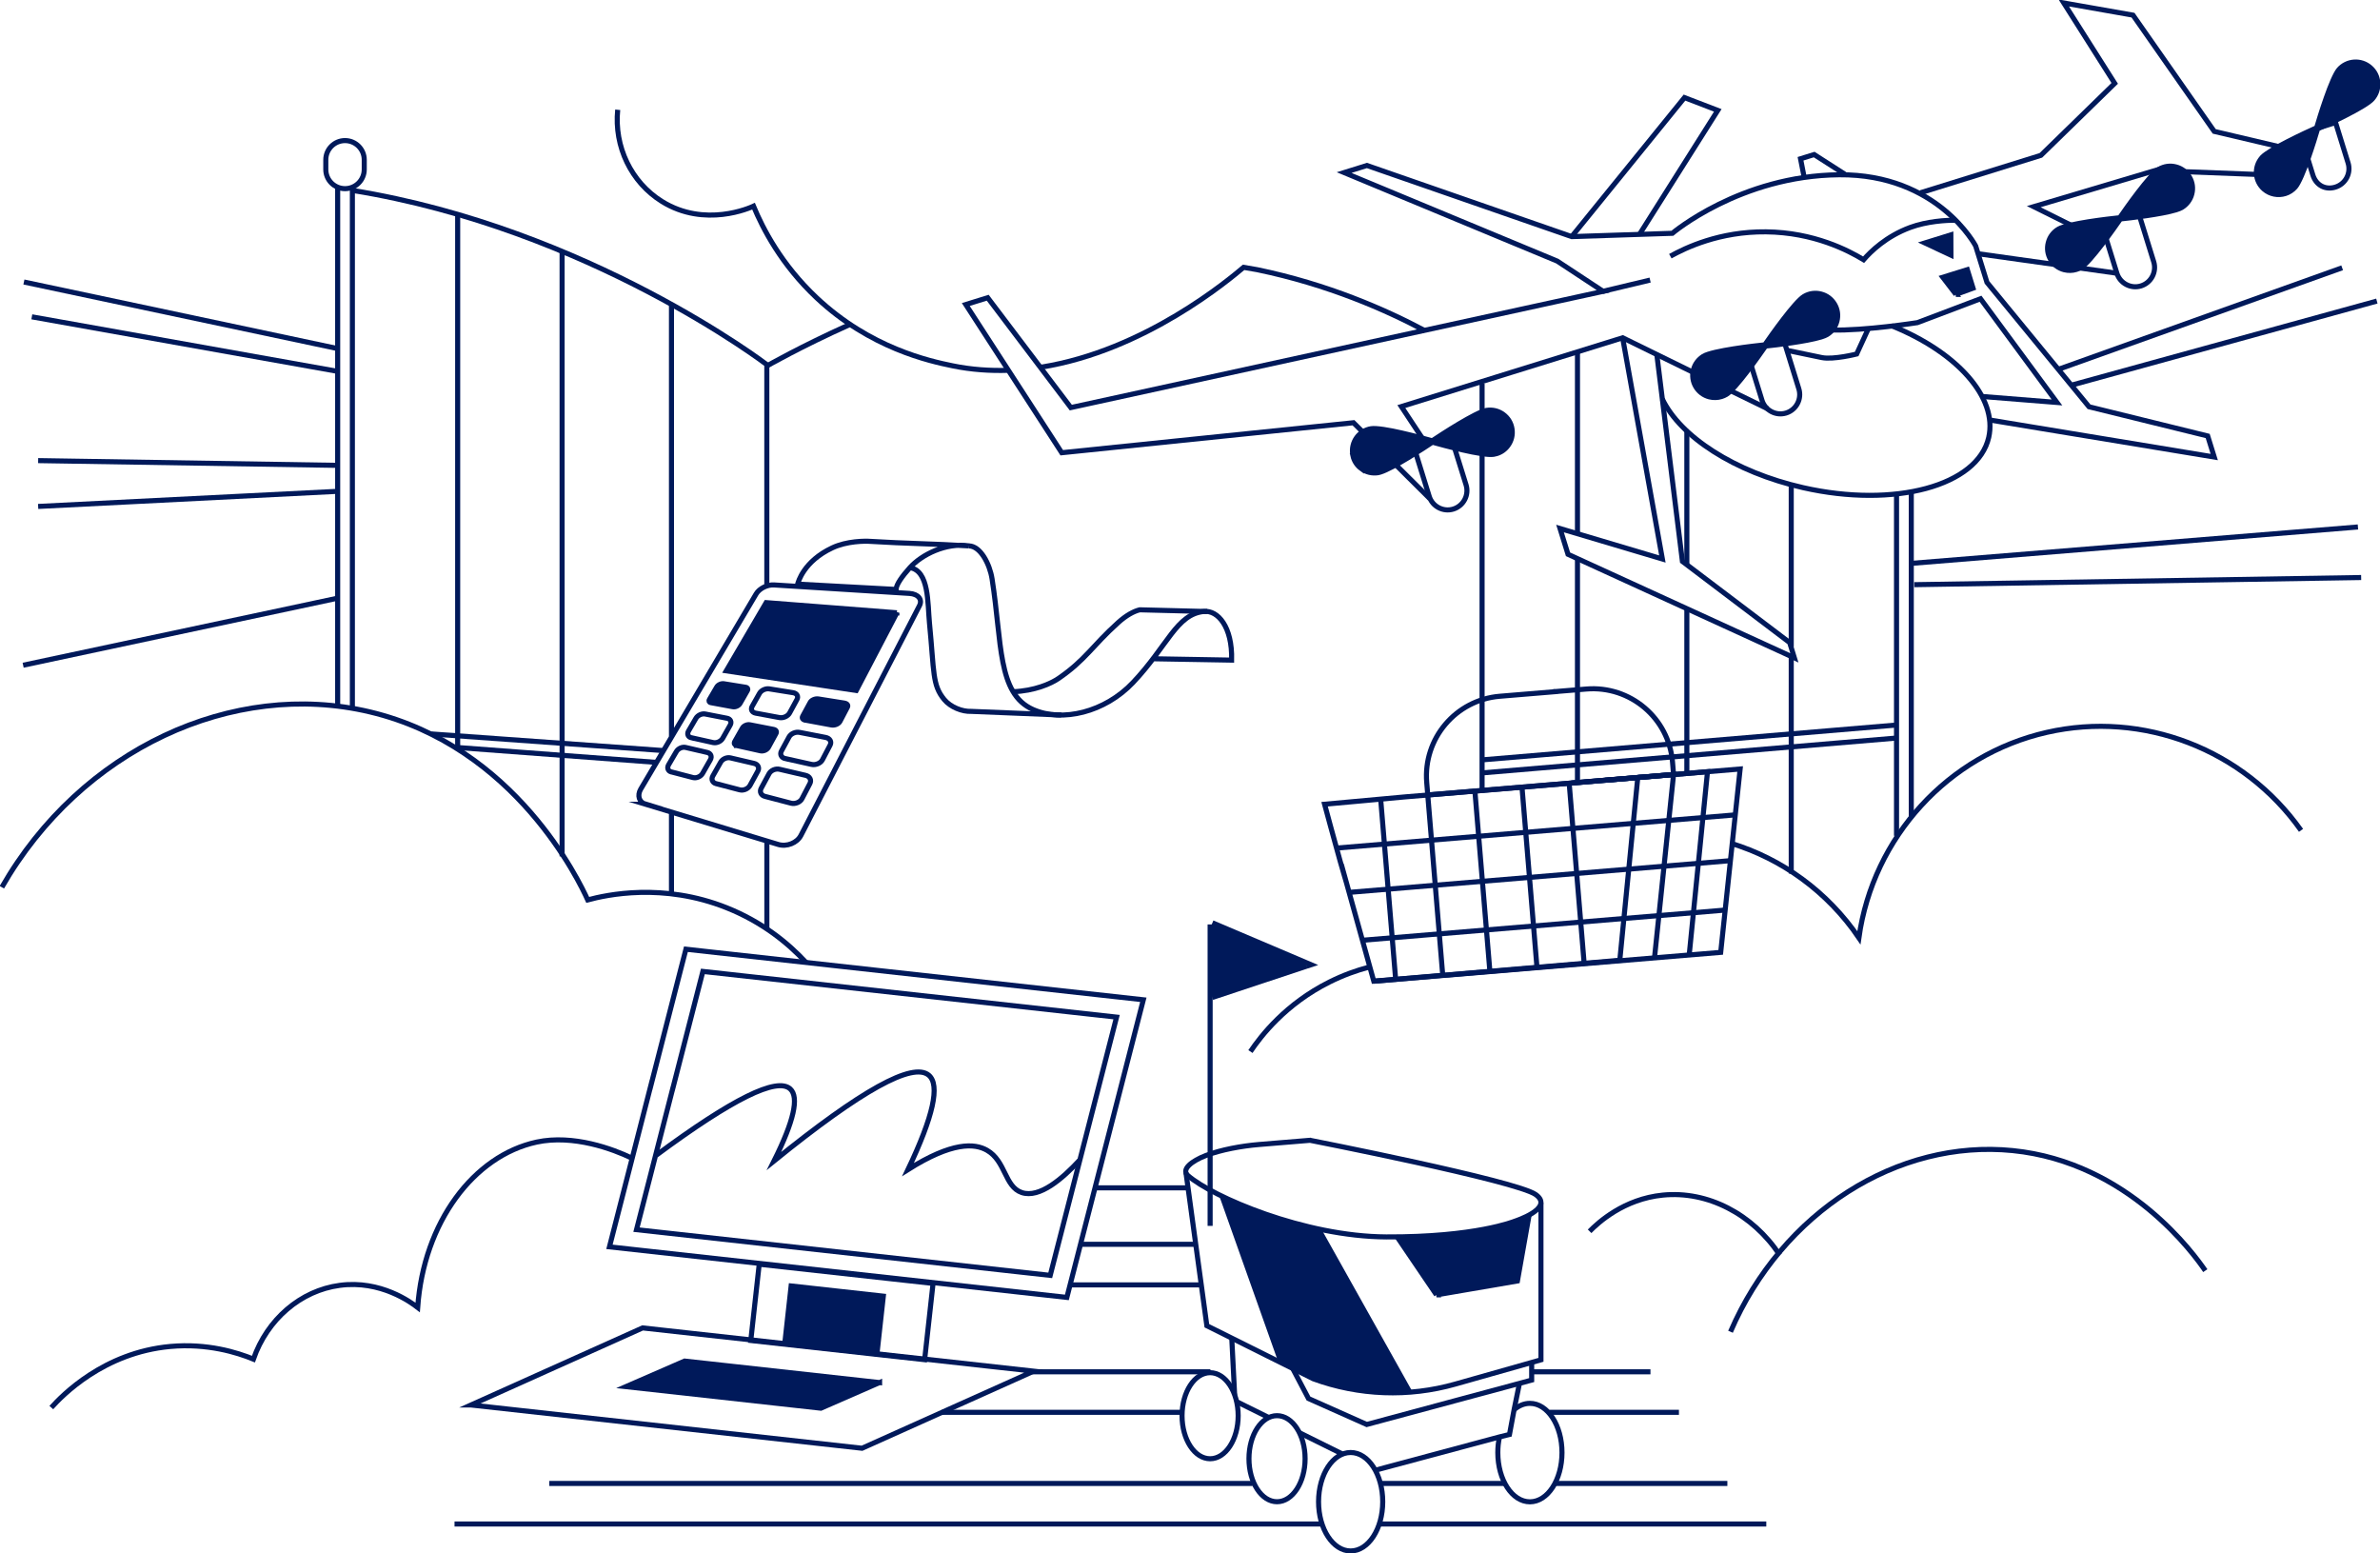 <svg width="469" height="306" viewBox="0 0 469 306" fill="none" xmlns="http://www.w3.org/2000/svg">
<g clip-path="url(#clip0_3127_7869)">
<path d="M128.285 213.749L120.098 245.655L210.235 255.618L225.304 196.978L135.167 187.016L134.175 190.857L128.293 213.758L128.285 213.749Z" stroke="#00195A" stroke-miterlimit="10"/>
<path d="M147.949 264.106L182.207 267.888L183.868 252.864L149.61 249.082L147.949 264.106Z" stroke="#00195A" stroke-miterlimit="10"/>
<path d="M92.823 276.814L169.874 285.336L203.699 270.15L126.632 261.629L92.814 276.814H92.823Z" stroke="#00195A" stroke-miterlimit="10"/>
<path d="M173.332 272.391L161.763 277.444L123.344 273.197L134.913 268.16L173.332 272.4V272.391Z" fill="#00195A" stroke="#00195A"/>
<path d="M132.558 214.512L125.43 242.272L206.955 251.276L220.033 200.395L138.507 191.391L132.566 214.512H132.558Z" stroke="#00195A" stroke-miterlimit="10"/>
<path d="M172.816 266.7L154.645 264.691L155.899 253.363L174.07 255.373L172.816 266.7Z" fill="#00195A" stroke="#00195A"/>
<path d="M129.328 227.598C144.313 216.508 153.119 212.15 155.729 214.549C157.501 216.177 156.433 220.909 152.526 228.735C169.722 214.804 179.884 209.182 183.029 211.845C185.283 213.761 183.919 219.95 178.927 230.43C187.623 224.944 192.047 225.233 194.488 226.623C198.208 228.751 197.946 233.805 201.344 234.958C204.862 236.145 209.405 232.177 212.685 228.641" stroke="#00195A" stroke-miterlimit="10"/>
<path d="M127.218 158.453L153.339 166.372C155.034 166.889 157.06 166.092 157.831 164.591L181.19 119.331C181.825 118.102 180.927 117.025 179.215 116.915L152.534 115.245C151.203 115.16 149.635 115.948 149.008 117.008L126.26 155.476C125.523 156.731 125.938 158.071 127.226 158.453H127.218Z" stroke="#00195A" stroke-miterlimit="10"/>
<path d="M176.739 120.723L168.73 136.044L143.117 132.169L150.982 118.73L176.739 120.731V120.723Z" fill="#00195A" stroke="#00195A"/>
<path d="M158.687 141.886L158.526 141.861C158.322 141.793 158.204 141.683 158.153 141.589C158.085 141.471 158.068 141.309 158.187 141.097L159.644 138.41C159.755 138.189 159.983 137.986 160.297 137.85C160.602 137.714 160.941 137.664 161.246 137.706L166.408 138.528C166.738 138.588 166.925 138.723 167.001 138.859C167.077 138.978 167.094 139.139 166.984 139.342L165.526 142.132C165.408 142.361 165.17 142.564 164.848 142.708C164.526 142.844 164.162 142.895 163.84 142.836L158.687 141.878V141.886Z" fill="#00195A" stroke="#00195A"/>
<path d="M144.397 139.238L140.091 138.441C139.871 138.399 139.778 138.297 139.744 138.221C139.71 138.136 139.693 138 139.812 137.797L141.244 135.355C141.363 135.151 141.574 134.965 141.837 134.846C142.1 134.719 142.38 134.677 142.617 134.71L146.931 135.406C147.177 135.448 147.287 135.55 147.329 135.635C147.372 135.719 147.389 135.855 147.278 136.059L145.838 138.585C145.719 138.797 145.499 138.992 145.219 139.119C144.948 139.247 144.651 139.289 144.405 139.238H144.397Z" fill="#00195A" stroke="#00195A"/>
<path d="M148.897 140.504L153.592 141.377C154.347 141.521 155.245 141.114 155.592 140.487L157.042 137.824C157.389 137.197 157.042 136.595 156.287 136.476L151.584 135.722C150.863 135.612 150.016 136.002 149.668 136.604L148.227 139.156C147.88 139.766 148.176 140.36 148.897 140.504Z" stroke="#00195A" stroke-miterlimit="10"/>
<path d="M154.762 149.457L159.907 150.602C160.737 150.789 161.703 150.382 162.068 149.695L163.577 146.812C163.933 146.142 163.543 145.455 162.704 145.294L157.55 144.294C156.762 144.141 155.847 144.548 155.491 145.193L153.991 147.965C153.635 148.618 153.974 149.305 154.762 149.474V149.457Z" stroke="#00195A" stroke-miterlimit="10"/>
<path d="M136.236 145.345L140.525 146.303C141.22 146.456 142.059 146.083 142.415 145.464L143.889 142.861C144.237 142.25 143.957 141.64 143.262 141.513L138.965 140.673C138.312 140.546 137.499 140.919 137.151 141.504L135.685 144.014C135.338 144.616 135.583 145.209 136.236 145.362V145.345Z" stroke="#00195A" stroke-miterlimit="10"/>
<path d="M145.169 146.885H145.126V146.877C144.906 146.817 144.787 146.699 144.737 146.588C144.686 146.47 144.677 146.3 144.796 146.088L146.288 143.46C146.406 143.239 146.635 143.044 146.915 142.917C147.194 142.79 147.5 142.747 147.762 142.798L152.458 143.714C152.737 143.773 152.89 143.901 152.949 144.028C153.009 144.146 153.026 144.316 152.907 144.528L151.415 147.258C151.144 147.741 150.441 148.055 149.856 147.928L145.177 146.885H145.169Z" fill="#00195A" stroke="#00195A"/>
<path d="M150.746 156.907L155.873 158.247C156.695 158.459 157.679 158.06 158.043 157.357L159.594 154.38C159.959 153.677 159.577 152.956 158.755 152.761L153.619 151.565C152.831 151.379 151.907 151.777 151.542 152.447L150 155.305C149.635 155.991 149.966 156.704 150.737 156.907H150.746Z" stroke="#00195A" stroke-miterlimit="10"/>
<path d="M132.303 152.086L136.558 153.196C137.245 153.374 138.101 153.001 138.457 152.366L139.982 149.686C140.338 149.059 140.067 148.414 139.38 148.253L135.1 147.261C134.448 147.109 133.634 147.473 133.278 148.084L131.761 150.67C131.397 151.289 131.634 151.925 132.286 152.094H132.295L132.303 152.086Z" stroke="#00195A" stroke-miterlimit="10"/>
<path d="M141.099 154.392L145.761 155.613C146.507 155.808 147.422 155.426 147.795 154.748L149.338 151.933C149.702 151.272 149.372 150.593 148.626 150.415L143.947 149.322C143.235 149.152 142.362 149.533 142.006 150.178L140.472 152.883C140.108 153.527 140.388 154.205 141.099 154.392Z" stroke="#00195A" stroke-miterlimit="10"/>
<path d="M322.747 153.187L342.91 151.508L339.079 187.636L270.707 193.325" stroke="#00195A" stroke-miterlimit="10"/>
<path d="M316.314 153.722L336.478 152.043L332.876 188.129" stroke="#00195A" stroke-miterlimit="10"/>
<path d="M309.627 154.281L329.79 152.594L326.019 188.875" stroke="#00195A" stroke-miterlimit="10"/>
<path d="M272.08 157.52L275.03 193.003" stroke="#00195A" stroke-miterlimit="10"/>
<path d="M281.352 156.637L284.31 192.231" stroke="#00195A" stroke-miterlimit="10"/>
<path d="M290.643 155.855L293.601 191.458" stroke="#00195A" stroke-miterlimit="10"/>
<path d="M299.922 155.086L302.88 190.68" stroke="#00195A" stroke-miterlimit="10"/>
<path d="M309.221 154.312L312.179 189.915" stroke="#00195A" stroke-miterlimit="10"/>
<path d="M263.393 167.084L341.96 160.547" stroke="#00195A" stroke-miterlimit="10"/>
<path d="M265.816 175.824L341.028 169.566" stroke="#00195A" stroke-miterlimit="10"/>
<path d="M268.342 185.262L340.078 179.293" stroke="#00195A" stroke-miterlimit="10"/>
<path d="M265.274 173.731L270.716 193.309L319.195 189.196L322.738 153.195L276.996 156.994L261.02 158.452L262.257 163.014L264.13 169.814L265.274 173.739V173.731Z" stroke="#00195A" stroke-miterlimit="10"/>
<path d="M306.592 136.263L295.54 137.179C286.878 137.899 280.428 145.513 281.149 154.179L281.352 156.621L329.79 152.593L329.586 150.151C328.866 141.486 321.255 135.033 312.593 135.754L306.601 136.246H306.592V136.263Z" stroke="#00195A" stroke-miterlimit="10"/>
<path d="M378.422 37.986L402.17 30.609L416.723 16.424L406.688 0.586L420.325 2.985L436.335 25.887L449.184 28.914" stroke="#00195A" stroke-miterlimit="10"/>
<path d="M444.802 34.371L430.352 33.82" stroke="#00195A" stroke-miterlimit="10"/>
<path d="M426.131 33.16L400.764 40.715L408.256 44.437" stroke="#00195A" stroke-miterlimit="10"/>
<path d="M456.618 25.268L460.245 24.148L462.712 32.11C463.33 34.111 462.22 36.248 460.203 36.867C458.203 37.486 456.372 36.468 455.762 34.459L454.736 31.135" stroke="#00195A" stroke-miterlimit="10"/>
<path d="M415.002 46.904L417.146 53.822C417.765 55.823 419.901 56.951 421.901 56.332C423.901 55.713 425.028 53.577 424.41 51.575L421.613 42.562" stroke="#00195A" stroke-miterlimit="10"/>
<path d="M279.004 89.298L281.64 97.786C282.258 99.787 284.394 100.914 286.395 100.295C288.395 99.676 289.522 97.54 288.903 95.539L286.598 88.137" stroke="#00195A" stroke-miterlimit="10"/>
<path d="M345.045 71.859L347.215 78.862C347.833 80.863 349.969 81.991 351.969 81.372C353.97 80.753 355.097 78.616 354.478 76.615L351.698 67.644" stroke="#00195A" stroke-miterlimit="10"/>
<path d="M390.577 78.115L405.341 79.293L390.28 58.859L377.847 63.565C377.847 63.565 367.413 65.201 360.904 65.015" stroke="#00195A" stroke-miterlimit="10"/>
<path d="M368.15 64.797L365.87 69.749C365.87 69.749 361.302 70.91 359.014 70.452C356.725 69.994 352.123 69.019 352.123 69.019" stroke="#00195A" stroke-miterlimit="10"/>
<path d="M326.492 69.849L331.535 110.607L352.673 126.606L353.597 129.616L308.991 109.208L307.414 104.129L327.586 110.132L319.754 66.551" stroke="#00195A" stroke-miterlimit="10"/>
<path d="M385.406 43.396C383.491 43.371 379.719 43.6 376.448 44.804C371.667 46.567 368.659 49.544 367.235 51.171C364.328 49.399 357.462 45.77 347.995 45.677C338.867 45.584 332.138 48.823 329.154 50.476" stroke="#00195A" stroke-miterlimit="10"/>
<path d="M456.329 25.266L456.507 25.189L456.566 25.003C456.82 24.138 457.549 21.713 458.405 19.288C458.829 18.076 459.287 16.872 459.728 15.871C460.177 14.854 460.584 14.091 460.906 13.717C462.491 11.903 465.262 11.708 467.084 13.31C467.966 14.082 468.491 15.142 468.567 16.312C468.644 17.482 468.262 18.61 467.491 19.483C467.169 19.856 466.466 20.365 465.508 20.941C464.576 21.509 463.44 22.12 462.296 22.705C460.016 23.875 457.71 24.918 456.888 25.291L456.71 25.367L456.651 25.554C456.397 26.419 455.668 28.844 454.812 31.269C454.388 32.481 453.93 33.685 453.49 34.685C453.04 35.703 452.634 36.466 452.311 36.839C451.752 37.475 451.066 37.907 450.328 38.136C448.921 38.569 447.319 38.289 446.133 37.255C444.319 35.669 444.124 32.897 445.726 31.073L445.828 30.955C446.184 30.599 446.845 30.132 447.701 29.607C448.642 29.039 449.769 28.428 450.913 27.843C453.193 26.673 455.498 25.63 456.32 25.257L456.329 25.266Z" fill="#00195A" stroke="#00195A"/>
<path d="M405.638 45.141C406.061 44.887 406.884 44.624 407.968 44.37C409.036 44.124 410.299 43.895 411.571 43.691C414.105 43.293 416.622 43.013 417.52 42.92L417.715 42.903L417.825 42.742C418.334 42.004 419.783 39.918 421.343 37.883C422.123 36.866 422.928 35.866 423.657 35.043C424.394 34.212 425.021 33.61 425.445 33.356C426.454 32.754 427.632 32.584 428.767 32.881C429.903 33.169 430.844 33.882 431.446 34.891C432.047 35.9 432.217 37.078 431.92 38.214C431.632 39.35 430.92 40.291 429.92 40.894C429.691 41.029 429.327 41.173 428.835 41.334C425.886 42.242 419.605 42.954 418.037 43.115L417.842 43.132L417.732 43.293C417.215 44.039 415.766 46.116 414.206 48.151C413.427 49.169 412.622 50.169 411.893 50.992C411.155 51.823 410.528 52.425 410.104 52.671C409.808 52.849 409.486 52.984 409.155 53.086C408.401 53.323 407.579 53.34 406.782 53.145C405.646 52.857 404.705 52.145 404.104 51.144C403.502 50.135 403.332 48.957 403.629 47.821C403.917 46.684 404.629 45.735 405.629 45.141H405.638Z" fill="#00195A" stroke="#00195A"/>
<path d="M335.698 70.18C336.122 69.925 336.944 69.663 338.029 69.408C339.097 69.162 340.36 68.933 341.631 68.73C344.165 68.331 346.683 68.052 347.581 67.958L347.776 67.941L347.886 67.78C348.403 67.034 349.852 64.957 351.412 62.922C352.192 61.904 352.997 60.904 353.726 60.081C354.463 59.251 355.09 58.649 355.514 58.403C356.523 57.801 357.701 57.631 358.836 57.928C359.972 58.216 360.913 58.928 361.515 59.937C362.117 60.946 362.286 62.125 361.989 63.261C361.701 64.397 360.989 65.347 359.989 65.94C359.76 66.076 359.396 66.22 358.904 66.381C355.955 67.288 349.674 68.001 348.107 68.162L347.912 68.179L347.801 68.34C347.284 69.086 345.835 71.163 344.276 73.198C343.496 74.216 342.691 75.216 341.962 76.039C341.224 76.87 340.597 77.472 340.173 77.717C339.877 77.895 339.555 78.031 339.224 78.133C338.47 78.37 337.648 78.387 336.851 78.192C335.715 77.904 334.775 77.192 334.173 76.191C332.944 74.114 333.63 71.418 335.698 70.188V70.18Z" fill="#00195A" stroke="#00195A"/>
<path d="M268.292 92.351C267.427 91.724 266.834 90.833 266.605 89.791H266.614L266.563 89.477C266.19 87.094 267.817 84.839 270.199 84.466C270.682 84.39 271.547 84.449 272.648 84.61C273.733 84.771 274.988 85.025 276.242 85.314C278.742 85.882 281.183 86.552 282.056 86.797L282.243 86.848L282.404 86.738C283.158 86.238 285.268 84.847 287.472 83.533C288.574 82.88 289.693 82.244 290.667 81.753C291.659 81.252 292.464 80.93 292.947 80.854C294.1 80.676 295.261 80.947 296.21 81.642C297.159 82.329 297.778 83.338 297.956 84.5C298.134 85.661 297.863 86.814 297.168 87.764C296.609 88.544 295.829 89.095 294.939 89.367C294.727 89.426 294.524 89.477 294.312 89.511C293.829 89.587 292.964 89.528 291.862 89.358C290.777 89.197 289.523 88.943 288.269 88.654C285.768 88.086 283.327 87.416 282.455 87.171L282.268 87.12L282.107 87.23C281.412 87.705 279.514 88.951 277.471 90.189C275.411 91.435 273.25 92.631 271.987 93.021C271.835 93.072 271.682 93.106 271.547 93.131C270.394 93.309 269.241 93.038 268.292 92.343V92.351Z" fill="#00195A" stroke="#00195A"/>
<path d="M384.448 50.271L379.32 47.863L384.431 46.277L384.448 50.271Z" fill="#00195A" stroke="#00195A"/>
<path d="M385.439 58.004L382.846 54.63L387.677 53.129L388.804 56.775L385.431 58.004H385.439Z" fill="#00195A" stroke="#00195A"/>
<path d="M325.171 55.18L315.746 57.427" stroke="#00195A" stroke-miterlimit="10"/>
<path d="M363.71 34.434L357.497 30.449L354.811 31.28L355.531 34.952" stroke="#00195A" stroke-miterlimit="10"/>
<path d="M323.077 46.168L338.503 21.749L331.943 19.23L309.729 46.6" stroke="#00195A" stroke-miterlimit="10"/>
<path d="M405.094 52.137L389.805 49.992" stroke="#00195A" stroke-miterlimit="10"/>
<path d="M417.147 53.832L409.748 52.789" stroke="#00195A" stroke-miterlimit="10"/>
<path d="M340.936 76.93L348.36 80.559" stroke="#00195A" stroke-miterlimit="10"/>
<path d="M280.31 86.391L276.148 80.1L319.763 66.551L333.706 73.385" stroke="#00195A" stroke-miterlimit="10"/>
<path d="M268.622 85.187L266.715 83.288L209.225 89.198L190.316 59.997L194.639 58.657L211.014 80.303L315.915 57.402L306.863 51.441L264.875 34.001L269.367 32.602L309.719 46.617L329.552 45.964C329.552 45.964 342.943 34.603 362.42 34.433C381.888 34.263 389.321 48.457 389.321 48.457L391.55 55.639L411.662 80.142L435.046 85.899L436.335 90.046L392.338 82.788" stroke="#00195A" stroke-miterlimit="10"/>
<path d="M281.793 98.279L274.971 91.496" stroke="#00195A" stroke-miterlimit="10"/>
<path d="M327.578 78.615C331.087 85.983 341.741 93.003 355.318 96.081C373.354 100.159 389.729 95.725 391.899 86.169C393.67 78.335 385.678 69.39 372.761 64.184" stroke="#00195A" stroke-miterlimit="10"/>
<path d="M258.138 224.665L248.052 225.496C244.696 225.775 240.636 226.513 237.661 227.649C234.839 228.726 232.711 230.405 234.084 231.609C238.915 235.814 257.002 243.623 273.173 243.7C290.76 243.784 298.456 240.622 298.456 240.622C298.456 240.622 306.431 238.087 302.626 235.356C298.82 232.635 258.121 224.656 258.121 224.656H258.129L258.138 224.665Z" stroke="#00195A" stroke-miterlimit="10"/>
<path d="M303.659 236.992V267.915L286.776 272.697C277.58 275.308 267.791 274.944 258.807 271.654L237.822 261.199L233.711 231.074" stroke="#00195A" stroke-miterlimit="10"/>
<path d="M254.74 269.625L257.851 275.543L269.327 280.656L301.83 271.906V268.234" stroke="#00195A" stroke-miterlimit="10"/>
<path d="M246.756 238.704H246.782L246.807 238.721L260.071 242.612L277.556 273.823C277.395 273.823 277.209 273.823 276.997 273.814C276.192 273.797 275.064 273.772 273.785 273.73C271.225 273.636 268.064 273.458 265.64 273.136C263.258 272.822 259.902 271.517 257.096 270.27C255.706 269.651 254.46 269.049 253.57 268.6C253.121 268.38 252.765 268.193 252.52 268.066C252.426 268.015 252.342 267.973 252.282 267.939L241.01 236.211L246.748 238.704H246.756Z" fill="#00195A" stroke="#00195A"/>
<path d="M283.072 255.117L275.605 244.12C275.834 244.12 276.114 244.12 276.428 244.112C277.436 244.095 278.852 244.061 280.453 243.985C283.657 243.841 287.649 243.535 290.734 242.925C293.819 242.314 296.625 241.458 298.667 240.763C299.684 240.415 300.515 240.101 301.083 239.873C301.142 239.847 301.193 239.83 301.252 239.805L299.023 252.379L283.064 255.117H283.072Z" fill="#00195A" stroke="#00195A"/>
<path d="M251.645 295.876C254.696 295.876 257.18 292.077 257.18 287.397C257.18 282.716 254.705 278.918 251.645 278.918C248.586 278.918 246.119 282.716 246.119 287.397C246.119 292.077 248.594 295.876 251.645 295.876Z" stroke="#00195A" stroke-miterlimit="10"/>
<path d="M238.466 287.407C241.517 287.407 243.992 283.608 243.992 278.928C243.992 274.248 241.517 270.449 238.466 270.449C235.415 270.449 232.932 274.248 232.932 278.928C232.932 283.608 235.406 287.407 238.466 287.407Z" stroke="#00195A" stroke-miterlimit="10"/>
<path d="M266.157 305.575C269.649 305.575 272.479 301.234 272.479 295.876C272.479 290.517 269.649 286.176 266.157 286.176C262.665 286.176 259.834 290.517 259.834 295.876C259.834 301.234 262.665 305.575 266.157 305.575Z" stroke="#00195A" stroke-miterlimit="10"/>
<path d="M299.405 272.645L298.363 277.749L297.456 282.624L295.481 283.107L271.004 289.67" stroke="#00195A" stroke-miterlimit="10"/>
<path d="M256.045 282.27L264.571 286.492" stroke="#00195A" stroke-miterlimit="10"/>
<path d="M243.807 276.215L250.028 279.293" stroke="#00195A" stroke-miterlimit="10"/>
<path d="M242.73 263.648L243.298 274.815" stroke="#00195A" stroke-miterlimit="10"/>
<path d="M238.467 241.527V182.133" stroke="#00195A" stroke-miterlimit="10"/>
<path d="M298.362 277.747C299.277 276.95 300.345 276.492 301.481 276.492C304.973 276.492 307.804 280.833 307.804 286.192C307.804 291.551 304.981 295.892 301.481 295.892C297.981 295.892 295.158 291.551 295.158 286.192C295.158 285.115 295.268 284.089 295.489 283.123" stroke="#00195A" stroke-miterlimit="10"/>
<path d="M238.779 182.133L257.366 190.027L238.779 196.199" fill="#00195A"/>
<path d="M257.367 190.025L257.638 190.831L259.765 190.127L257.697 189.245L257.367 190.025ZM238.449 182.912L257.036 190.805L257.697 189.245L239.11 181.352L238.449 182.912ZM257.095 189.22L238.509 195.392L239.043 197.003L257.629 190.831L257.095 189.22Z" fill="#00195A"/>
<path d="M157.188 115.066C157.289 114.701 158.366 110.589 163.993 107.944C166.883 106.578 170.452 106.578 171.553 106.663C178.461 107.096 184.029 107.121 190.945 107.554C186.453 106.841 181.605 109.275 179.3 111.844C177.808 113.497 176.605 115.168 176.579 116.134C169.045 115.719 164.731 115.49 157.196 115.083H157.188V115.066Z" stroke="#00195A" stroke-miterlimit="10"/>
<path d="M190.936 107.555C193.215 107.589 195.038 111.141 195.495 114.049C197.487 126.666 196.512 136.671 203.564 139.791C209.327 142.343 217.71 140.351 223.261 134.483C230.135 127.226 231.821 120.977 237.297 120.468C239.932 120.222 242.865 123.41 242.704 130.057L227.456 129.795" stroke="#00195A" stroke-miterlimit="10"/>
<path d="M179.291 111.836C183.122 112.412 182.791 118.95 183.156 122.714C184.114 132.584 183.707 134.941 186.054 137.807C187.326 139.358 189.657 140.231 191.369 140.155C195.717 140.367 204.785 140.664 209.142 140.876" stroke="#00195A" stroke-miterlimit="10"/>
<path d="M199.648 136.28C203.844 136.127 207.09 134.703 208.607 133.66C213.964 129.971 215.159 127.335 220.346 122.663C221.931 121.238 223.363 120.458 224.592 120.145C228.465 120.212 234.017 120.416 237.89 120.484" stroke="#00195A" stroke-miterlimit="10"/>
<path d="M69.439 139.622V37.512C115.978 45.024 151.109 71.834 151.109 71.834V115.186" stroke="#00195A" stroke-miterlimit="10"/>
<path d="M151.117 165.93V183.048" stroke="#00195A" stroke-miterlimit="10"/>
<path d="M90.188 42.223V147.402" stroke="#00195A" stroke-miterlimit="10"/>
<path d="M66.541 36.754V139.314" stroke="#00195A" stroke-miterlimit="10"/>
<path d="M110.766 49.523V168.727" stroke="#00195A" stroke-miterlimit="10"/>
<path d="M132.32 59.953V145.072" stroke="#00195A" stroke-miterlimit="10"/>
<path d="M71.778 31.489C71.778 29.395 70.083 27.699 67.99 27.699C65.896 27.699 64.201 29.395 64.201 31.489V33.38C64.201 35.474 65.896 37.17 67.99 37.17C70.083 37.17 71.778 35.474 71.778 33.38V31.489Z" stroke="#00195A" stroke-miterlimit="10"/>
<path d="M130.59 147.87L85 144.605" stroke="#00195A" stroke-miterlimit="10"/>
<path d="M129.354 150.209L89.824 147.25" stroke="#00195A" stroke-miterlimit="10"/>
<path d="M132.32 160.012V176.198" stroke="#00195A" stroke-miterlimit="10"/>
<path d="M352.979 129.352V172.11" stroke="#00195A" stroke-miterlimit="10"/>
<path d="M352.979 95.258V127.435" stroke="#00195A" stroke-miterlimit="10"/>
<path d="M376.635 96.668V160.793" stroke="#00195A" stroke-miterlimit="10"/>
<path d="M292.361 149.686L373.718 142.844" stroke="#00195A" stroke-miterlimit="10"/>
<path d="M292.057 152.278L373.727 145.41" stroke="#00195A" stroke-miterlimit="10"/>
<path d="M292.057 75.598V156.129" stroke="#00195A" stroke-miterlimit="10"/>
<path d="M373.727 164.682V97.394" stroke="#00195A" stroke-miterlimit="10"/>
<path d="M310.855 110.156V153.746" stroke="#00195A" stroke-miterlimit="10"/>
<path d="M310.855 69.477V105.172" stroke="#00195A" stroke-miterlimit="10"/>
<path d="M332.408 119.703V152.177" stroke="#00195A" stroke-miterlimit="10"/>
<path d="M332.408 84.832V111.396" stroke="#00195A" stroke-miterlimit="10"/>
<path d="M158.857 189.646C155.238 185.728 150.127 181.616 143.203 178.852C130.625 173.841 119.514 176.309 115.818 177.301C114.208 173.756 101.605 147.082 72.873 140.257C45.904 133.855 15.96 147.599 0.365 174.808" stroke="#00195A" stroke-miterlimit="10"/>
<path d="M124.42 228.137C120.878 226.425 112.995 223.457 105.749 225.017C93.341 227.705 83.492 240.805 82.306 257.601C81.026 256.609 75.025 252.158 66.948 253.243C59.244 254.269 52.667 259.924 49.938 267.776C46.7 266.453 40.843 264.622 33.554 265.283C20.392 266.487 12.222 274.983 10.111 277.323" stroke="#00195A" stroke-miterlimit="10"/>
<path d="M313.246 242.594C314.924 240.889 319.967 236.226 327.663 235.463C336.494 234.581 345.351 239.177 350.699 247.24" stroke="#00195A" stroke-miterlimit="10"/>
<path d="M341.012 262.386C351.216 238.67 374.058 224.417 396.611 226.69C419.503 228.996 432.53 247.361 434.573 250.346" stroke="#00195A" stroke-miterlimit="10"/>
<path d="M4.713 55.562L66.338 68.637" stroke="#00195A" stroke-miterlimit="10"/>
<path d="M6.271 62.422L66.481 73.156" stroke="#00195A" stroke-miterlimit="10"/>
<path d="M7.518 90.75L66.329 91.683" stroke="#00195A" stroke-miterlimit="10"/>
<path d="M7.518 99.779L66.177 96.82" stroke="#00195A" stroke-miterlimit="10"/>
<path d="M4.561 131.064L66.644 117.828" stroke="#00195A" stroke-miterlimit="10"/>
<path d="M405.84 72.687L461.541 52.762" stroke="#00195A" stroke-miterlimit="10"/>
<path d="M408.484 75.808L468.381 59.316" stroke="#00195A" stroke-miterlimit="10"/>
<path d="M376.744 110.989L464.652 103.824" stroke="#00195A" stroke-miterlimit="10"/>
<path d="M377.219 115.193L465.288 113.785" stroke="#00195A" stroke-miterlimit="10"/>
<path d="M213.006 245.156H235.407" stroke="#00195A" stroke-miterlimit="10"/>
<path d="M211.031 253.152H236.754" stroke="#00195A" stroke-miterlimit="10"/>
<path d="M108.24 292.273H246.823" stroke="#00195A" stroke-miterlimit="10"/>
<path d="M89.568 300.262H260.714" stroke="#00195A" stroke-miterlimit="10"/>
<path d="M272.344 292.273H296.414" stroke="#00195A" stroke-miterlimit="10"/>
<path d="M306.363 292.273H340.392" stroke="#00195A" stroke-miterlimit="10"/>
<path d="M271.504 300.262H348.063" stroke="#00195A" stroke-miterlimit="10"/>
<path d="M203.42 270.277H238.525" stroke="#00195A" stroke-miterlimit="10"/>
<path d="M185.621 278.258H232.923" stroke="#00195A" stroke-miterlimit="10"/>
<path d="M301.965 270.277H325.239" stroke="#00195A" stroke-miterlimit="10"/>
<path d="M305.33 278.258H330.85" stroke="#00195A" stroke-miterlimit="10"/>
<path d="M233.907 234.031H215.549" stroke="#00195A" stroke-miterlimit="10"/>
<path d="M198.682 72.96C195.08 73.078 191.402 72.832 187.698 72.069C183.181 71.145 171.493 68.602 160.932 58.681C153.949 52.119 150.321 45.03 148.49 40.621C147.855 40.918 138.896 44.954 130.438 39.689C124.386 35.924 120.996 28.895 121.725 21.629" stroke="#00195A" stroke-miterlimit="10"/>
<path d="M280.811 65.161C273.055 61.015 261.647 56.013 247.765 53.138L245.061 52.672C242.433 54.885 225.669 69.104 205.133 72.343" stroke="#00195A" stroke-miterlimit="10"/>
<path d="M151.117 72.103C151.117 72.103 157.872 68.237 167.373 63.98" stroke="#00195A" stroke-miterlimit="10"/>
<path d="M341.029 166.125C351.098 169.169 360.116 175.655 366.312 184.762C369.1 164.879 383.907 148.718 403.341 144.292C422.292 139.976 442.142 147.616 453.44 163.598" stroke="#00195A" stroke-miterlimit="10"/>
<path d="M246.408 207.179C248.493 204.084 253.341 197.801 261.969 193.486C264.673 192.138 267.326 191.18 269.809 190.535" stroke="#00195A" stroke-miterlimit="10"/>
</g>
<defs>
<clipPath id="clip0_3127_7869">
<rect width="469" height="306" fill="white"/>
</clipPath>
</defs>
</svg>
